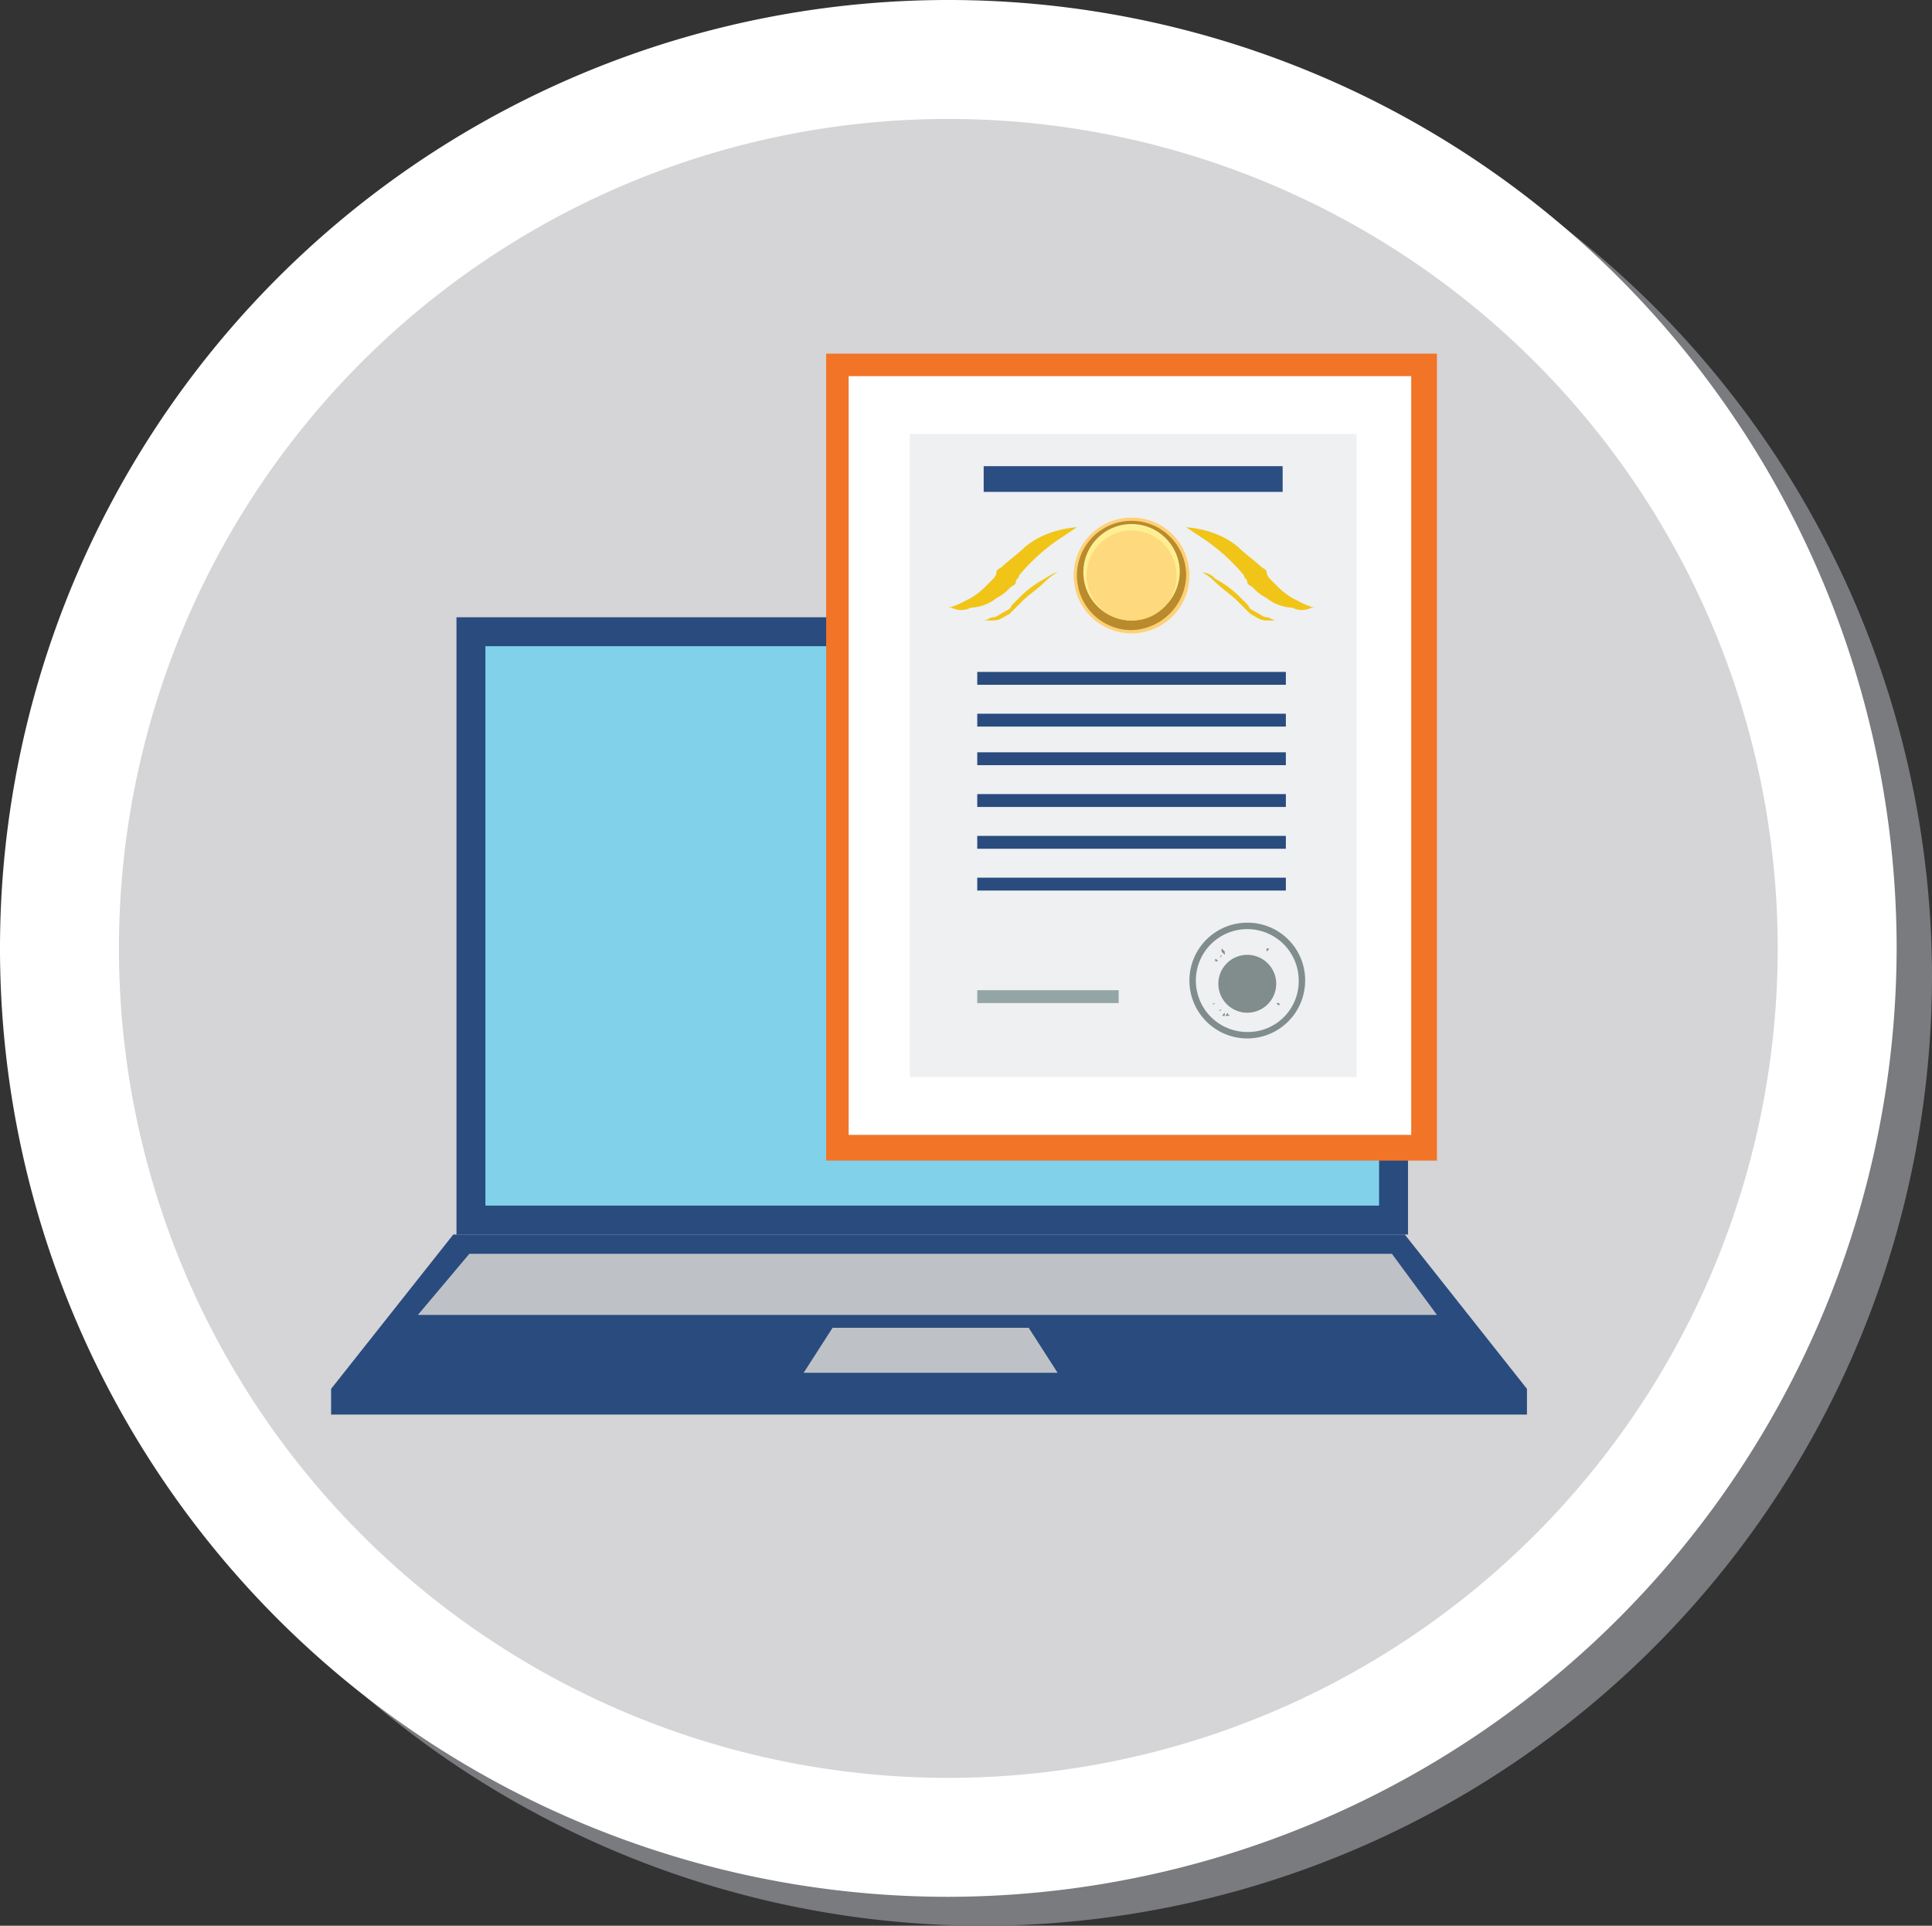 <svg id="Layer_1" data-name="Layer 1" xmlns="http://www.w3.org/2000/svg" xmlns:xlink="http://www.w3.org/1999/xlink" viewBox="0 0 60.1 59.9"><rect x="0" y="0" width="60.1" height="59.9" fill="#333333" stroke="none"/><defs><style>.cls-1{fill:none;}.cls-2{clip-path:url(#clip-path);}.cls-3{fill:#797b7e;}.cls-4{fill:#fff;}.cls-5{fill:#d5d4d6;}.cls-6{fill:#2a4b7e;}.cls-7{fill:#bec2c7;}.cls-8{fill:#81d1ea;}.cls-9{fill:#f27427;}.cls-10{fill:#eef0f2;}.cls-11{fill:#2a4e81;}.cls-12{fill:#94a5a5;}.cls-13{fill:#ffd175;}.cls-14{fill:#b98b2d;}.cls-15{fill:#fef092;}.cls-16{fill:#ffd97d;}.cls-17{fill:#ffd67a;}.cls-18{fill:#808d8c;}.cls-19{fill:#f1c418;}</style><clipPath id="clip-path"><rect class="cls-1" x="-40.6" y="-166" width="630.5" height="672.8"/></clipPath></defs><title>Artboard 14</title><g class="cls-2"><path class="cls-3" d="M30.6,5.7A24.8,24.8,0,1,0,55.4,30.5,24.8,24.8,0,0,0,30.6,5.7m0,54.2A29.5,29.5,0,1,1,60.1,30.4,29.55,29.55,0,0,1,30.6,59.9"/></g><g class="cls-2"><path class="cls-4" d="M29.5,4.7A24.8,24.8,0,1,0,54.3,29.5,24.8,24.8,0,0,0,29.5,4.7m0,54.3A29.5,29.5,0,1,1,59,29.5,29.55,29.55,0,0,1,29.5,59"/></g><g class="cls-2"><path class="cls-5" d="M55.3,29.5A25.8,25.8,0,1,1,29.5,3.7,25.8,25.8,0,0,1,55.3,29.5"/></g><rect class="cls-6" x="14.2" y="19.2" width="29.6" height="19.2"/><polygon class="cls-6" points="47.5 43.2 10.3 43.2 14.1 38.4 43.7 38.4 47.5 43.2"/><polygon class="cls-7" points="13 40.9 14.6 39 43.3 39 44.7 40.9 13 40.9"/><rect class="cls-8" x="15.1" y="20.1" width="27.8" height="17.4"/><rect class="cls-6" x="10.3" y="43.2" width="37.2" height="0.8"/><polygon class="cls-7" points="32.9 42.7 25 42.7 25.9 41.3 32 41.3 32.9 42.7"/><rect class="cls-9" x="25.7" y="11" width="19" height="25.1"/><rect class="cls-4" x="26.4" y="11.7" width="17.5" height="23.6"/><rect class="cls-10" x="28.3" y="13.5" width="13.9" height="20"/><rect class="cls-11" x="30.6" y="14.5" width="9.3" height="0.8"/><rect class="cls-6" x="30.4" y="20.9" width="9.6" height="0.4"/><rect class="cls-6" x="30.4" y="22.2" width="9.6" height="0.4"/><rect class="cls-6" x="30.4" y="23.4" width="9.6" height="0.4"/><rect class="cls-6" x="30.4" y="24.7" width="9.6" height="0.4"/><rect class="cls-6" x="30.4" y="26" width="9.6" height="0.4"/><rect class="cls-6" x="30.4" y="27.3" width="9.6" height="0.4"/><rect class="cls-12" x="30.4" y="30.8" width="4.4" height="0.4"/><g class="cls-2"><path class="cls-13" d="M37,17.9a1.8,1.8,0,1,1-1.8-1.8A1.79,1.79,0,0,1,37,17.9"/></g><g class="cls-2"><path class="cls-14" d="M35.2,19.6a1.7,1.7,0,1,1,1.7-1.7,1.75,1.75,0,0,1-1.7,1.7"/></g><g class="cls-2"><path class="cls-15" d="M35.2,19.3a1.5,1.5,0,1,1,1.5-1.5,1.54,1.54,0,0,1-1.5,1.5"/></g><g class="cls-2"><path class="cls-16" d="M35.2,19.3a1.4,1.4,0,1,1,1.4-1.4,1.37,1.37,0,0,1-1.4,1.4"/></g><g class="cls-2"><path class="cls-17" d="M34.3,19.1h0l-.1.1h0Z"/></g><g class="cls-2"><path class="cls-17" d="M34.2,19h0l-.1.1h0Z"/></g><g class="cls-2"><path class="cls-17" d="M34.1,18.9h0L34,19h0Z"/></g><g class="cls-2"><path class="cls-17" d="M34.1,18.9h0L34,19h0Z"/></g><g class="cls-2"><path class="cls-17" d="M34,18.8h0l-.1.1h0Z"/></g><g class="cls-2"><path class="cls-17" d="M33.9,18.7h0l-.1.1h0Z"/></g><g class="cls-2"><path class="cls-17" d="M33.9,18.6h0l-.1.1h0Z"/></g><g class="cls-2"><path class="cls-17" d="M33.8,18.5h0l-.1.1h0Z"/></g><g class="cls-2"><path class="cls-17" d="M33.8,18.4h0l-.1.1h0Z"/></g><g class="cls-2"><path class="cls-17" d="M33.8,18.3h0l-.1.1h0Z"/></g><g class="cls-2"><path class="cls-17" d="M33.7,18.2h0l-.1.1h0Z"/></g><g class="cls-2"><path class="cls-17" d="M33.7,18.1h0l-.1.1h0Z"/></g><g class="cls-2"><path class="cls-17" d="M33.7,18h0l-.1.1h0Z"/></g><g class="cls-2"><path class="cls-17" d="M33.7,17.9h0l-.1.1h0Z"/></g><g class="cls-2"><path class="cls-17" d="M33.7,17.8Z"/></g><g class="cls-2"><path class="cls-17" d="M33.7,17.7Z"/></g><g class="cls-2"><path class="cls-17" d="M33.7,17.6Z"/></g><g class="cls-2"><path class="cls-17" d="M33.7,17.5Z"/></g><g class="cls-2"><path class="cls-17" d="M33.8,17.4Z"/></g><g class="cls-2"><path class="cls-17" d="M33.8,17.3Z"/></g><g class="cls-2"><path class="cls-17" d="M33.8,17.2Z"/></g><g class="cls-2"><path class="cls-17" d="M33.9,17.1Z"/></g><g class="cls-2"><path class="cls-17" d="M34,17h0l-.1-.1h0Z"/></g><g class="cls-2"><path class="cls-17" d="M34.1,16.9h0l-.1-.1h0Z"/></g><g class="cls-2"><path class="cls-17" d="M34.1,16.8h0l-.1-.1h0Z"/></g><g class="cls-2"><path class="cls-17" d="M34.2,16.8h0l-.1-.1h0Z"/></g><g class="cls-2"><path class="cls-17" d="M34.3,16.7h0l-.1-.1h0Z"/></g><g class="cls-2"><path class="cls-17" d="M34.4,16.6h0l-.1-.1h0Z"/></g><g class="cls-2"><path class="cls-17" d="M34.4,16.6h0l-.1-.1h0Z"/></g><g class="cls-2"><path class="cls-17" d="M34.5,16.5h0l-.1-.1h0Z"/></g><g class="cls-2"><path class="cls-17" d="M34.6,16.5h0l-.1-.1h0Z"/></g><g class="cls-2"><path class="cls-17" d="M34.7,16.4h0l-.1-.1h0Z"/></g><g class="cls-2"><path class="cls-17" d="M34.8,16.4h0l-.1-.1h0Z"/></g><g class="cls-2"><path class="cls-17" d="M34.9,16.4h0l-.1-.1h0Z"/></g><g class="cls-2"><path class="cls-17" d="M35,16.4h0l-.1-.1h0Z"/></g><g class="cls-2"><path class="cls-17" d="M35.1,16.4h0l-.1-.1h0Z"/></g><g class="cls-2"><path class="cls-17" d="M36.1,16.7h0l.1-.1h0Z"/></g><g class="cls-2"><path class="cls-17" d="M36.2,16.7h0l.1-.1h0Z"/></g><g class="cls-2"><path class="cls-17" d="M36.3,16.8h0l.1-.1h0Z"/></g><g class="cls-2"><path class="cls-17" d="M36.3,16.9h0l.1-.1h0Z"/></g><g class="cls-2"><path class="cls-17" d="M36.4,17h0l.1-.1h0Z"/></g><g class="cls-2"><path class="cls-17" d="M36.4,17h0l.1-.1h0Z"/></g><g class="cls-2"><path class="cls-17" d="M36.5,17.1h0l.1-.1h0Z"/></g><g class="cls-2"><path class="cls-17" d="M36.5,17.2h0l.1-.1h0Z"/></g><g class="cls-2"><path class="cls-17" d="M36.6,17.3h0l.1-.1h0Z"/></g><g class="cls-2"><path class="cls-17" d="M36.6,17.4h0l.1-.1h0Z"/></g><g class="cls-2"><path class="cls-17" d="M36.7,17.5h0l.1-.1h0Z"/></g><g class="cls-2"><path class="cls-17" d="M36.7,17.6h0l.1-.1h0Z"/></g><g class="cls-2"><path class="cls-17" d="M36.7,17.7h0l.1-.1h0Z"/></g><g class="cls-2"><path class="cls-17" d="M36.4,18.8h0l.1.1h0Z"/></g><g class="cls-2"><path class="cls-17" d="M36.3,18.9h0l.1.1h0Z"/></g><g class="cls-2"><path class="cls-17" d="M36.3,18.9h0l.1.1h0Z"/></g><g class="cls-2"><path class="cls-17" d="M36.2,19h0l.1.1h0Z"/></g><g class="cls-2"><path class="cls-17" d="M36.1,19.1h0l.1.1h0Z"/></g><g class="cls-2"><path class="cls-17" d="M36,19.1h0l.1.1h0Z"/></g><g class="cls-2"><path class="cls-17" d="M35.9,19.2h0l.1.1h0Z"/></g><g class="cls-2"><path class="cls-17" d="M35.9,19.2h0l.1.1h0Z"/></g><g class="cls-2"><path class="cls-17" d="M35.8,19.3h0l.1.1h0Z"/></g><g class="cls-2"><path class="cls-17" d="M35.7,19.3h0l.1.1h0Z"/></g><g class="cls-2"><path class="cls-17" d="M35.6,19.3h0l.1.1h0Z"/></g><g class="cls-2"><path class="cls-17" d="M35.5,19.4h0l.1.1h0Z"/></g><g class="cls-2"><path class="cls-17" d="M35.4,19.4h0l.1.1h0Z"/></g><g class="cls-2"><path class="cls-17" d="M35.3,19.4h0l.1.2h0Z"/></g><g class="cls-2"><path class="cls-18" d="M38.8,32.1a1.6,1.6,0,1,1,1.6-1.6,1.58,1.58,0,0,1-1.6,1.6m0-3.4a1.8,1.8,0,1,0,1.8,1.8,1.79,1.79,0,0,0-1.8-1.8"/></g><g class="cls-2"><path class="cls-18" d="M38.8,31.5a.9.9,0,1,1,.9-.9.9.9,0,0,1-.9.9"/></g><g class="cls-2"><path class="cls-18" d="M38.5,31.7h0v.1h0Z"/></g><g class="cls-2"><path class="cls-18" d="M38.4,31.6h0v.1h0Z"/></g><g class="cls-2"><path class="cls-18" d="M38.2,31.6h0c0-.1.1,0,0,0h0v.1h0Z"/></g><g class="cls-2"><path class="cls-18" d="M38.2,31.5h0v.1h0c-.1,0-.1,0,0-.1Z"/></g><g class="cls-2"><path class="cls-18" d="M38.1,31.5h0v.1h0c-.1,0-.1,0,0-.1Z"/></g><g class="cls-2"><path class="cls-18" d="M38,31.4h0l-.1.1h0l.1-.1Z"/></g><g class="cls-2"><path class="cls-18" d="M38,31.4h0l-.1.1h0l.1-.1c-.1.1-.1,0,0,0Z"/></g><g class="cls-2"><path class="cls-18" d="M37.9,31.3h0l-.1.1h0l.1-.1Z"/></g><g class="cls-2"><path class="cls-18" d="M37.9,31.2Z"/></g><g class="cls-2"><path class="cls-18" d="M37.8,31.2h0c-.1.1-.1,0,0,0Z"/></g><g class="cls-2"><path class="cls-18" d="M37.8,31.1h0l-.1.1.1-.1Z"/></g><g class="cls-2"><path class="cls-18" d="M37.8,31h0l-.1.1h0Z"/></g><g class="cls-2"><path class="cls-18" d="M37.7,31h0l-.1.1h0Z"/></g><g class="cls-2"><path class="cls-18" d="M37.7,30.9h0l-.1.1h0Z"/></g><g class="cls-2"><path class="cls-18" d="M37.7,30.8h0l-.1.1h0Z"/></g><g class="cls-2"><path class="cls-18" d="M37.7,30.7h0l-.1.1h0Z"/></g><g class="cls-2"><path class="cls-18" d="M37.6,30.4Z"/></g><g class="cls-2"><path class="cls-18" d="M37.7,30.1Z"/></g><g class="cls-2"><path class="cls-18" d="M37.8,29.9Z"/></g><g class="cls-2"><path class="cls-18" d="M37.9,29.9h-.1c0-.1,0-.1.1,0Z"/></g><g class="cls-2"><path class="cls-18" d="M37.9,29.8h0l-.1-.1h0l.1.1Z"/></g><g class="cls-2"><path class="cls-18" d="M38,29.7h0c0,.1-.1.1,0,0l-.1-.1h0l.1.1Z"/></g><g class="cls-2"><polygon class="cls-18" points="38 29.7 38 29.7 38 29.7 38 29.7 37.9 29.6 37.9 29.6 37.9 29.6 37.9 29.6 38 29.7"/></g><g class="cls-2"><polygon class="cls-18" points="38.1 29.6 38.1 29.6 38.1 29.7 38.1 29.7 38 29.6 38 29.6 38 29.5 38 29.5 38.1 29.6"/></g><g class="cls-2"><path class="cls-18" d="M38.2,29.6h0l-.1-.1h0Z"/></g><g class="cls-2"><path class="cls-18" d="M38.3,29.5h0l-.1-.1h0Z"/></g><g class="cls-2"><path class="cls-18" d="M38.4,29.5h0l-.1-.1h0Z"/></g><g class="cls-2"><path class="cls-18" d="M38.4,29.5h0l-.1-.1h0Z"/></g><g class="cls-2"><path class="cls-18" d="M38.5,29.4h0l-.1-.1h0Z"/></g><g class="cls-2"><path class="cls-18" d="M38.6,29.4h0l-.1-.1h0Z"/></g><g class="cls-2"><path class="cls-18" d="M38.7,29.4h0v-.1h0Z"/></g><g class="cls-2"><path class="cls-18" d="M39,29.4h0v-.1h0Z"/></g><g class="cls-2"><path class="cls-18" d="M39.3,29.5h0v-.1h0Z"/></g><g class="cls-2"><path class="cls-18" d="M39.4,29.6h0v-.1h0c.1,0,.1,0,0,.1Z"/></g><g class="cls-2"><path class="cls-18" d="M39.5,29.6h0v-.1h0v.1Z"/></g><g class="cls-2"><path class="cls-18" d="M39.5,29.7h0v-.1h0v.1Z"/></g><g class="cls-2"><path class="cls-18" d="M39.6,29.7h0l.1-.1h0l-.1.1Z"/></g><g class="cls-2"><path class="cls-18" d="M39.6,29.8h0l.1-.1h0l-.1.1Z"/></g><g class="cls-2"><path class="cls-18" d="M39.7,29.8Z"/></g><g class="cls-2"><path class="cls-18" d="M39.7,29.9Z"/></g><g class="cls-2"><path class="cls-18" d="M39.8,30h0l.1-.1-.1.1Z"/></g><g class="cls-2"><path class="cls-18" d="M39.8,30h0l.1-.1h0Z"/></g><g class="cls-2"><path class="cls-18" d="M39.8,30.1h0l.1-.1h0Z"/></g><g class="cls-2"><path class="cls-18" d="M39.9,30.2h0l.1-.1h0Z"/></g><g class="cls-2"><path class="cls-18" d="M39.9,30.3h0l.1-.1h0Z"/></g><g class="cls-2"><path class="cls-18" d="M39.9,30.3h0l.1-.1h0Z"/></g><g class="cls-2"><path class="cls-18" d="M39.9,30.6Z"/></g><g class="cls-2"><path class="cls-18" d="M39.9,30.7Z"/></g><g class="cls-2"><path class="cls-18" d="M39.9,31Z"/></g><g class="cls-2"><path class="cls-18" d="M39.7,31.2Z"/></g><g class="cls-2"><path class="cls-18" d="M39.7,31.2h.1c0,.1,0,.1-.1,0Z"/></g><g class="cls-2"><path class="cls-18" d="M39.7,31.3h0l.1.1h0l-.1-.1Z"/></g><g class="cls-2"><path class="cls-18" d="M39.6,31.4h0l.1.1h0l-.1-.1Z"/></g><g class="cls-2"><path class="cls-18" d="M39.5,31.4h0l.1.1h0l-.1-.1Z"/></g><g class="cls-2"><path class="cls-18" d="M39.5,31.5Z"/></g><g class="cls-2"><path class="cls-18" d="M39.4,31.5Z"/></g><g class="cls-2"><path class="cls-18" d="M39.4,31.5h0l.1.1h0Z"/></g><g class="cls-2"><path class="cls-18" d="M39.3,31.6h0l.1.1h0Z"/></g><g class="cls-2"><path class="cls-18" d="M39.2,31.6h0l.1.1h0Z"/></g><g class="cls-2"><path class="cls-18" d="M39.1,31.6h0l.1.1h0Z"/></g><g class="cls-2"><path class="cls-18" d="M39.1,31.7h0l.1.1h0Z"/></g><g class="cls-2"><path class="cls-18" d="M39,31.7h0l.1.1h0Z"/></g><g class="cls-2"><path class="cls-18" d="M38.8,31.7h0v.1h0Z"/></g><g class="cls-2"><path class="cls-19" d="M33.5,16.4l-.6.4a6,6,0,0,0-1.2,1.1c0,.1-.1.1-.1.2s-.1.1-.2.2a1.38,1.38,0,0,1-.4.3,1.33,1.33,0,0,1-.8.3.64.64,0,0,1-.6,0h-.1a1.69,1.69,0,0,0,.5-.2,2.09,2.09,0,0,0,.6-.4l.3-.3a.35.35,0,0,0,.1-.2c0-.1.1-.1.2-.2s.5-.4.7-.6a2.51,2.51,0,0,1,.7-.4,3.23,3.23,0,0,1,.9-.2"/></g><g class="cls-2"><path class="cls-19" d="M32.9,17.8a1.73,1.73,0,0,0-.4.3c-.2.2-.5.4-.7.6l-.2.2-.2.2c-.2.1-.3.2-.5.2h-.3c.1,0,.2-.1.3-.1s.2-.1.4-.2.1-.1.2-.2l.2-.2a3.28,3.28,0,0,1,.8-.6c.3-.2.4-.2.4-.2"/></g><g class="cls-2"><path class="cls-19" d="M36.9,16.4l.6.4a6,6,0,0,1,1.2,1.1c0,.1.1.1.1.2s.1.1.2.2a1.38,1.38,0,0,0,.4.3,1.33,1.33,0,0,0,.8.3.64.64,0,0,0,.6,0h.1a1.69,1.69,0,0,1-.5-.2,2.09,2.09,0,0,1-.6-.4l-.3-.3a.35.35,0,0,1-.1-.2c0-.1-.1-.1-.2-.2s-.5-.4-.7-.6a2.51,2.51,0,0,0-.7-.4,3.23,3.23,0,0,0-.9-.2"/></g><g class="cls-2"><path class="cls-19" d="M37.4,17.8a1.73,1.73,0,0,1,.4.3c.2.2.5.4.7.6l.2.2.2.2c.2.1.3.2.5.2h.3c-.1,0-.2-.1-.3-.1s-.2-.1-.4-.2-.1-.1-.2-.2l-.2-.2a3.28,3.28,0,0,0-.8-.6.62.62,0,0,0-.4-.2"/></g></svg>